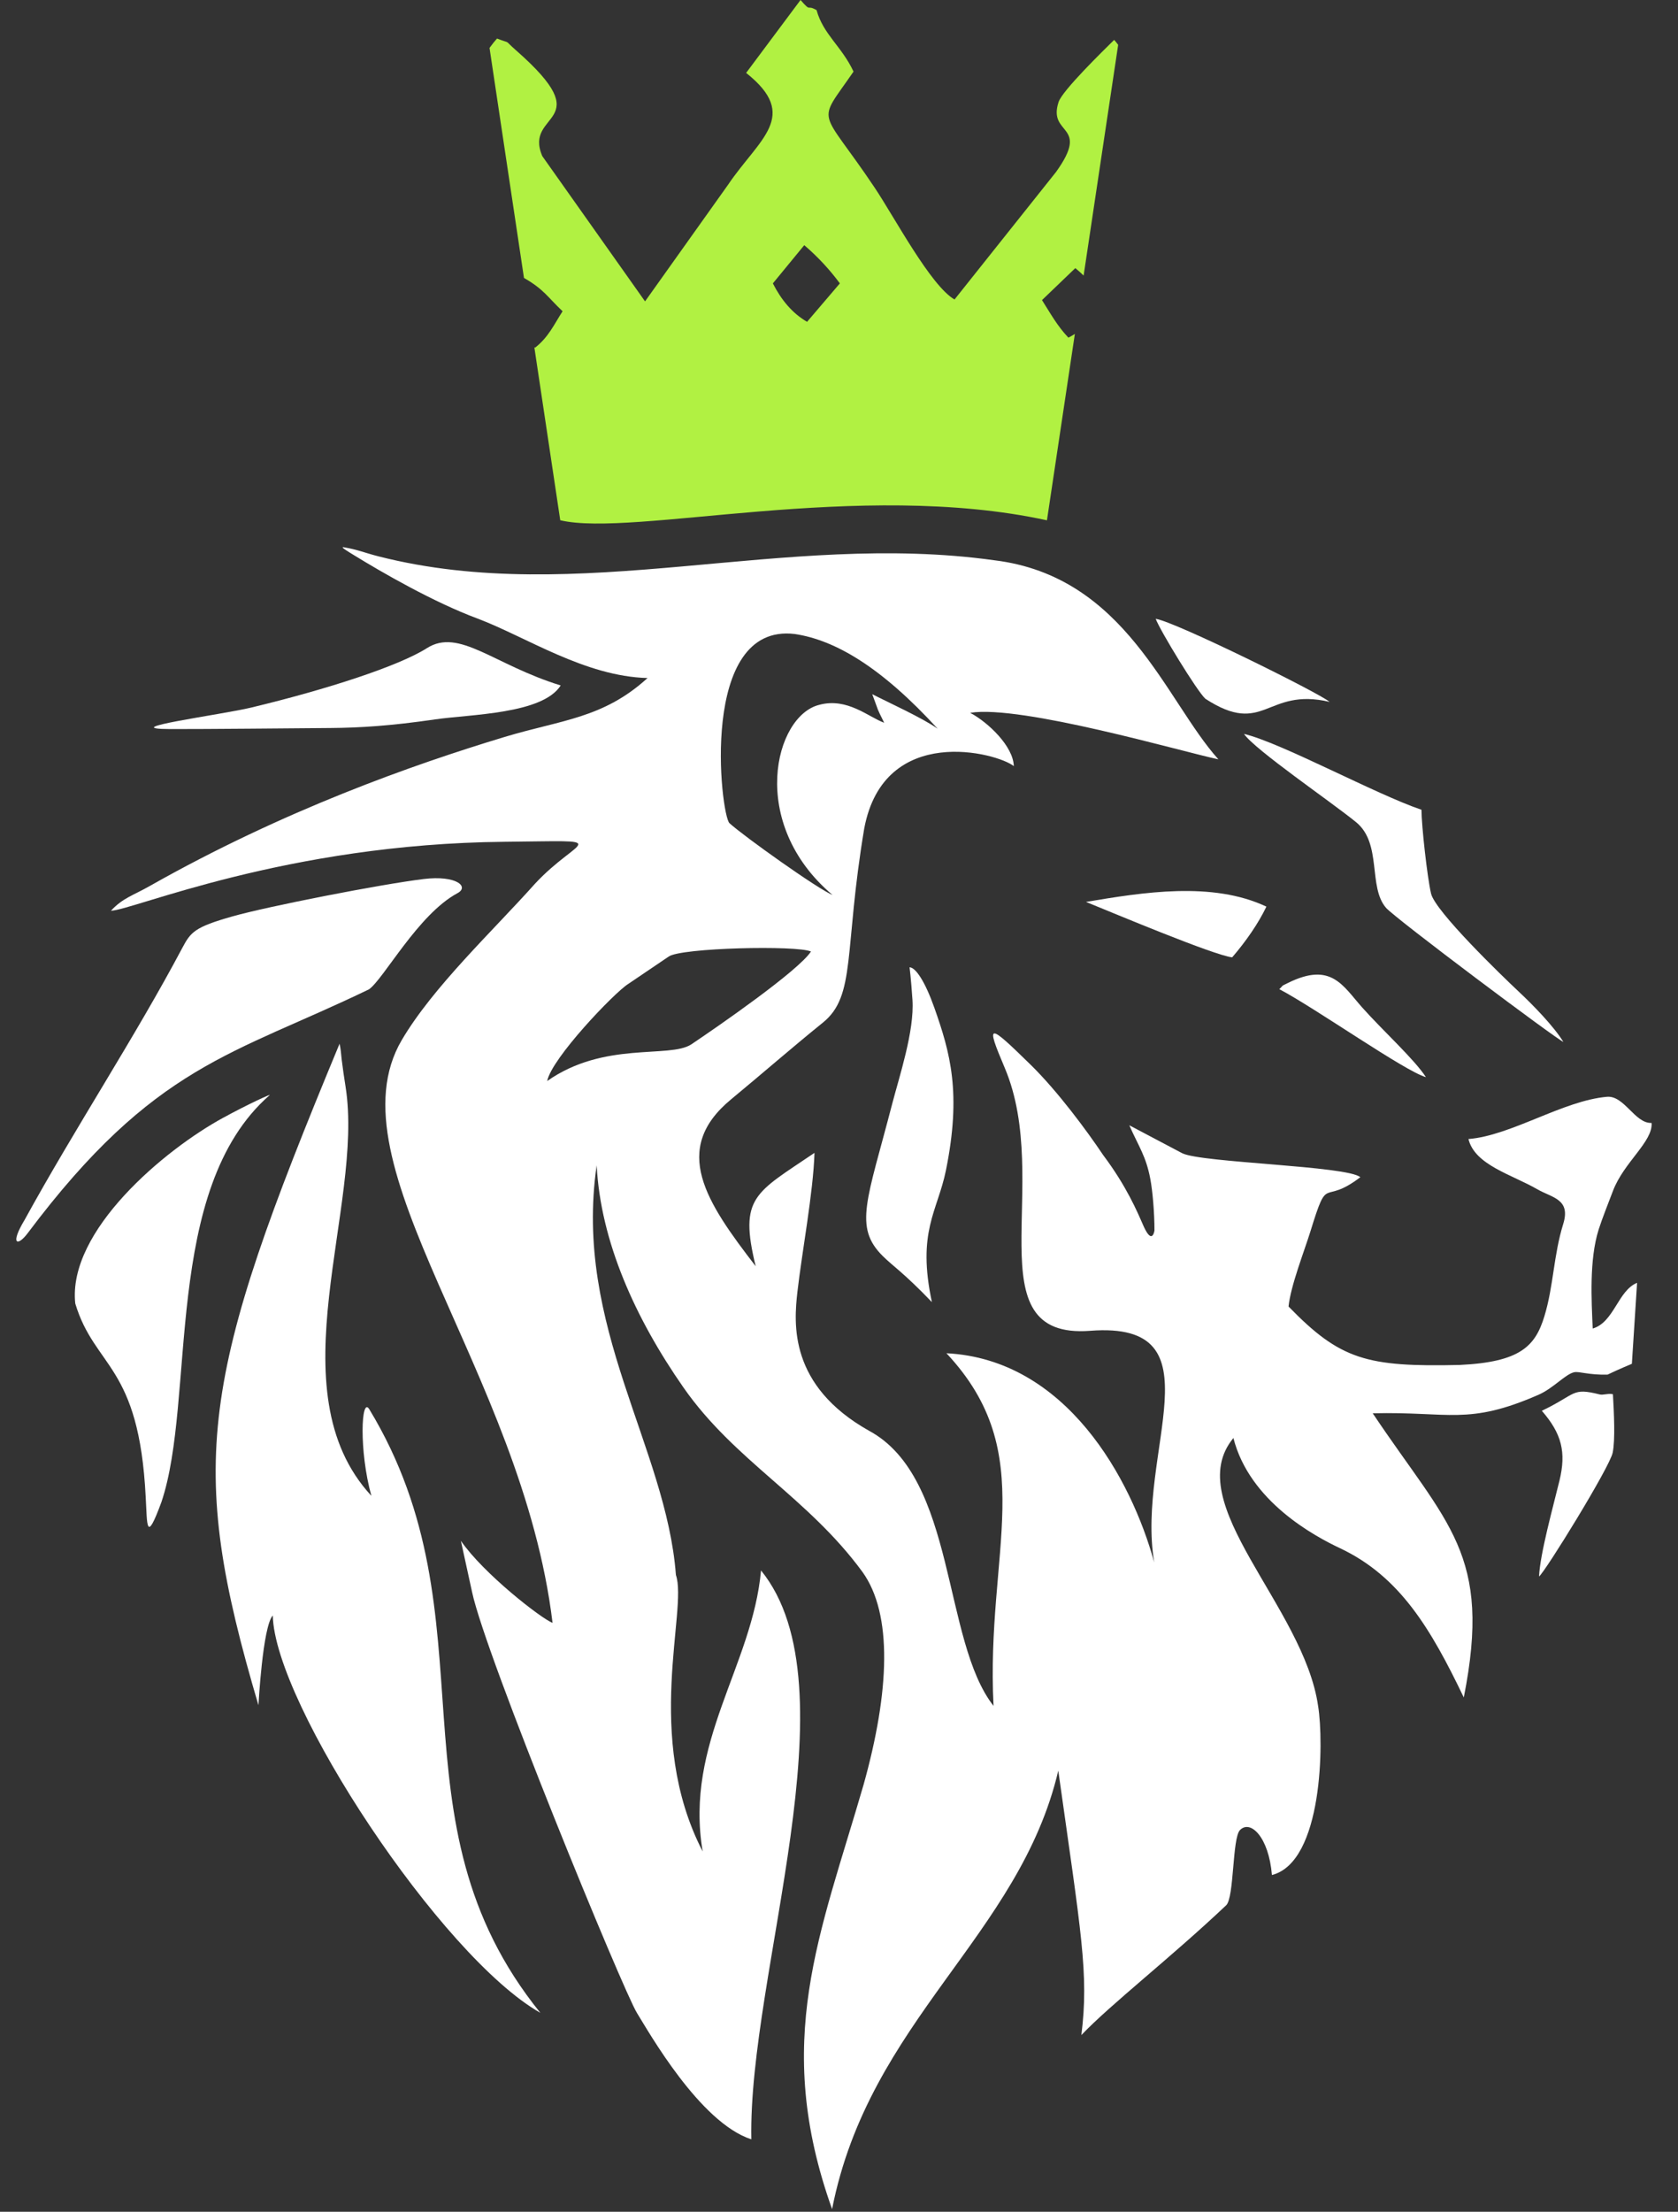 <?xml version="1.0" encoding="UTF-8"?> <svg xmlns="http://www.w3.org/2000/svg" width="41" height="54" viewBox="0 0 41 54" fill="none"><rect x="0" y="0" width="41" height="54" fill="#333333" stroke="none"/><path fill-rule="evenodd" clip-rule="evenodd" d="M13.37 26.393C14.762 25.414 16.347 25.846 16.888 25.5C17.544 25.06 19.506 23.704 19.815 23.231C19.476 23.075 16.637 23.139 16.339 23.354L15.348 24.024C15.012 24.234 13.478 25.837 13.37 26.393ZM19.419 15.479C17.067 15.197 17.607 19.887 17.823 20.097C18.17 20.414 19.993 21.712 20.343 21.851C18.262 20.097 18.928 17.472 20.019 17.208C20.701 17.023 21.224 17.509 21.604 17.646C21.391 17.213 21.506 17.461 21.312 16.948C21.681 17.139 22.538 17.526 22.91 17.791C21.543 16.297 20.413 15.627 19.419 15.479ZM29.77 18.539C28.898 18.356 24.949 17.203 23.705 17.403C24.15 17.639 24.76 18.225 24.771 18.705C24.371 18.38 21.604 17.646 21.117 20.224C20.614 23.219 20.924 24.313 20.101 24.971C19.332 25.593 18.613 26.221 17.861 26.842C16.385 28.061 17.255 29.348 18.464 30.914C18.051 29.222 18.451 29.13 19.901 28.147C19.871 29.116 19.593 30.579 19.484 31.54C19.396 32.314 19.271 33.829 21.235 34.932C23.372 36.084 23.021 40.054 24.276 41.649C24.082 37.861 25.431 35.498 23.125 33.039C26.049 33.187 27.64 36.1 28.202 38.145C27.748 35.456 29.853 32.244 26.638 32.491C23.753 32.713 25.741 28.878 24.549 26.07C24.076 24.956 24.136 24.971 25.188 26.001C25.842 26.642 26.561 27.612 26.954 28.2C27.528 28.963 27.79 29.589 27.93 29.909C28.095 30.287 28.176 30.206 28.208 30.046C28.208 29.608 28.163 29.083 28.107 28.786C28.002 28.225 27.823 27.994 27.593 27.473L28.889 28.157C29.37 28.39 32.92 28.463 33.238 28.741C32.297 29.461 32.464 28.622 32.024 30.047C31.867 30.554 31.537 31.386 31.484 31.898C32.747 33.197 33.391 33.377 35.665 33.325C37.151 33.255 37.514 32.864 37.736 32.134C37.96 31.399 37.959 30.643 38.195 29.885C38.385 29.273 37.925 29.244 37.567 29.038C36.936 28.674 36.035 28.444 35.88 27.809C36.922 27.727 38.191 26.871 39.264 26.778C39.688 26.741 39.949 27.436 40.354 27.416C40.392 27.87 39.677 28.375 39.411 29.075C39.308 29.344 39.143 29.762 39.062 30.016C38.827 30.761 38.887 31.753 38.916 32.436C39.439 32.282 39.532 31.509 40 31.32L39.873 33.297C39.873 33.297 39.523 33.442 39.279 33.561C38.822 33.573 38.586 33.478 38.467 33.502C38.251 33.545 37.957 33.894 37.589 34.054C35.865 34.807 35.416 34.459 33.541 34.505C35.374 37.243 36.463 37.935 35.766 41.443C34.962 39.768 34.205 38.489 32.742 37.799C32.124 37.508 30.531 36.659 30.137 35.109C28.822 36.695 31.861 39.215 32.207 41.656C32.348 42.518 32.327 45.461 31.078 45.778C31 44.847 30.553 44.422 30.298 44.68C30.106 44.874 30.159 46.329 29.96 46.517C28.599 47.803 27.133 48.938 26.422 49.686C26.609 48.186 26.416 47.201 25.858 43.23C24.906 47.272 21.24 49.321 20.331 53.935C18.865 49.836 20.041 47.23 21.101 43.571C21.735 41.306 21.817 39.411 21.073 38.378C19.734 36.553 17.951 35.668 16.7 33.876C15.522 32.188 14.675 30.313 14.579 28.451C14.005 32.39 16.281 35.329 16.515 38.452C16.811 39.307 15.715 42.388 17.169 45.203C16.72 42.547 18.382 40.68 18.595 38.342C20.911 41.19 18.276 48.186 18.358 52.231C17.1 51.824 15.851 49.608 15.564 49.147C15.223 48.597 11.861 40.417 11.535 38.871L11.261 37.618C11.816 38.424 13.232 39.521 13.501 39.622C12.758 33.473 8.027 28.433 9.817 25.392C10.583 24.091 12.053 22.717 13.07 21.578C14.143 20.423 15.068 20.526 12.327 20.552C6.988 20.601 3.228 22.229 2.711 22.235C3.006 21.919 3.244 21.868 3.669 21.626C6.927 19.785 10.095 18.667 12.331 17.992C13.712 17.575 14.734 17.543 15.822 16.554C14.291 16.514 12.865 15.554 11.669 15.102C10.592 14.702 9.332 13.974 8.656 13.559C8.487 13.455 8.301 13.345 8.4 13.361C8.741 13.419 8.929 13.502 9.247 13.583C14.14 14.829 19.142 12.961 24.288 13.678C27.511 14.067 28.478 17.105 29.77 18.539Z" fill="white"></path><path fill-rule="evenodd" clip-rule="evenodd" d="M13.203 49.143C10.773 47.765 6.712 41.601 6.665 39.442C6.417 39.709 6.315 41.633 6.315 41.633C4.557 35.69 4.887 33.685 8.297 25.482C8.304 25.513 8.309 25.543 8.315 25.575C8.327 25.636 8.34 25.795 8.349 25.871C8.377 26.096 8.404 26.281 8.444 26.535C8.906 29.46 6.693 33.948 9.074 36.52C8.769 35.421 8.824 34.078 9.023 34.406C12.131 39.532 9.375 44.411 13.203 49.143Z" fill="white"></path><path fill-rule="evenodd" clip-rule="evenodd" d="M0.598 29.789C1.824 27.556 3.302 25.316 4.457 23.138C4.661 22.755 4.757 22.635 5.675 22.375C6.541 22.129 9.302 21.589 10.353 21.461C11.155 21.364 11.472 21.65 11.177 21.807C10.217 22.322 9.376 23.901 9.016 24.154C5.698 25.758 3.775 25.979 0.677 30.107C0.423 30.446 0.241 30.381 0.598 29.789Z" fill="white"></path><path fill-rule="evenodd" clip-rule="evenodd" d="M3.56 36.55C3.398 33.303 2.317 33.408 1.839 31.825C1.646 30.05 4.028 28.065 5.451 27.291C6.095 26.94 6.627 26.703 6.59 26.736C3.954 29.035 4.794 34.157 3.944 36.673C3.562 37.709 3.6 37.24 3.56 36.55Z" fill="white"></path><path fill-rule="evenodd" clip-rule="evenodd" d="M34.732 19.77C34.734 20.172 34.874 21.424 34.966 21.817C35.067 22.248 36.683 23.812 37.12 24.221C37.463 24.542 37.971 25.065 38.199 25.438C38.034 25.374 34.092 22.425 33.866 22.164C33.421 21.651 33.775 20.594 33.133 20.072C32.515 19.569 30.668 18.312 30.395 17.918C31.305 18.134 33.627 19.398 34.732 19.77Z" fill="white"></path><path fill-rule="evenodd" clip-rule="evenodd" d="M21.797 26.96C21.97 26.293 22.346 25.171 22.295 24.411C22.259 23.877 22.224 23.616 22.224 23.616C22.376 23.62 22.605 23.969 22.83 24.605C23.218 25.704 23.497 26.684 23.112 28.577C22.908 29.576 22.4 30.065 22.77 31.791C22.078 31.07 21.822 30.917 21.567 30.664C20.851 29.953 21.191 29.296 21.797 26.96Z" fill="white"></path><path fill-rule="evenodd" clip-rule="evenodd" d="M34.841 26.298C34.337 26.162 32.136 24.61 31.258 24.15C31.386 24.031 31.272 24.097 31.465 24.001C32.525 23.474 32.806 24.061 33.285 24.599C33.8 25.176 34.548 25.851 34.841 26.298Z" fill="white"></path><path fill-rule="evenodd" clip-rule="evenodd" d="M30.943 22.135C30.747 22.544 30.447 22.978 30.107 23.373C29.663 23.325 27.203 22.291 26.535 22.02C27.923 21.787 29.619 21.511 30.943 22.135Z" fill="white"></path><path fill-rule="evenodd" clip-rule="evenodd" d="M39.41 34.04C39.435 34.483 39.469 35.152 39.404 35.467C39.332 35.821 37.768 38.355 37.605 38.49C37.628 37.939 37.951 36.778 38.104 36.149C38.272 35.457 38.16 35.003 37.673 34.444C38.528 34.035 38.393 33.871 39.088 34.045C39.172 34.066 39.3 34.012 39.41 34.04Z" fill="white"></path><path fill-rule="evenodd" clip-rule="evenodd" d="M13.746 7.599C13.373 7.247 13.295 7.069 12.803 6.786L12.803 6.788L11.961 1.17C12.028 1.078 12.09 1 12.144 0.941C12.522 1.087 12.284 0.944 12.607 1.227C14.688 3.053 12.78 2.706 13.25 3.811L15.761 7.358L17.787 4.514C18.546 3.388 19.561 2.836 18.231 1.78L19.56 0C19.837 0.318 19.694 0.097 19.952 0.248C20.117 0.843 20.565 1.129 20.855 1.748C19.936 3.085 20.014 2.556 21.373 4.584C21.857 5.307 22.74 6.978 23.323 7.312L25.802 4.2C26.657 3.012 25.594 3.321 25.865 2.491C25.957 2.209 26.966 1.228 27.223 0.974C27.255 1.009 27.288 1.049 27.321 1.095L26.477 6.728C26.412 6.664 26.344 6.603 26.274 6.546L25.46 7.327C25.67 7.657 25.829 7.952 26.105 8.244C26.16 8.215 26.212 8.185 26.263 8.153L25.581 12.703C20.975 11.703 15.472 13.123 13.689 12.702L13.056 8.479L13.072 8.49C13.401 8.234 13.536 7.925 13.746 7.599ZM20.521 6.919C20.277 6.589 19.99 6.276 19.651 5.986L18.884 6.919C19.091 7.325 19.36 7.649 19.72 7.857L20.521 6.919Z" fill="#B1F142"></path><path fill-rule="evenodd" clip-rule="evenodd" d="M10.629 17.564C9.55 17.722 8.779 17.769 8.082 17.774C7.181 17.781 5.023 17.802 4.166 17.8C2.763 17.796 5.405 17.452 6.143 17.274C7.999 16.828 9.747 16.259 10.43 15.825C11.218 15.323 12.059 16.23 13.7 16.735C13.255 17.436 11.497 17.438 10.629 17.564Z" fill="white"></path><path fill-rule="evenodd" clip-rule="evenodd" d="M32.486 17.136C32.245 16.923 28.715 15.178 28.238 15.108C28.348 15.401 29.252 16.881 29.452 17.06C30.898 17.999 30.933 16.773 32.486 17.136Z" fill="white"></path></svg> 